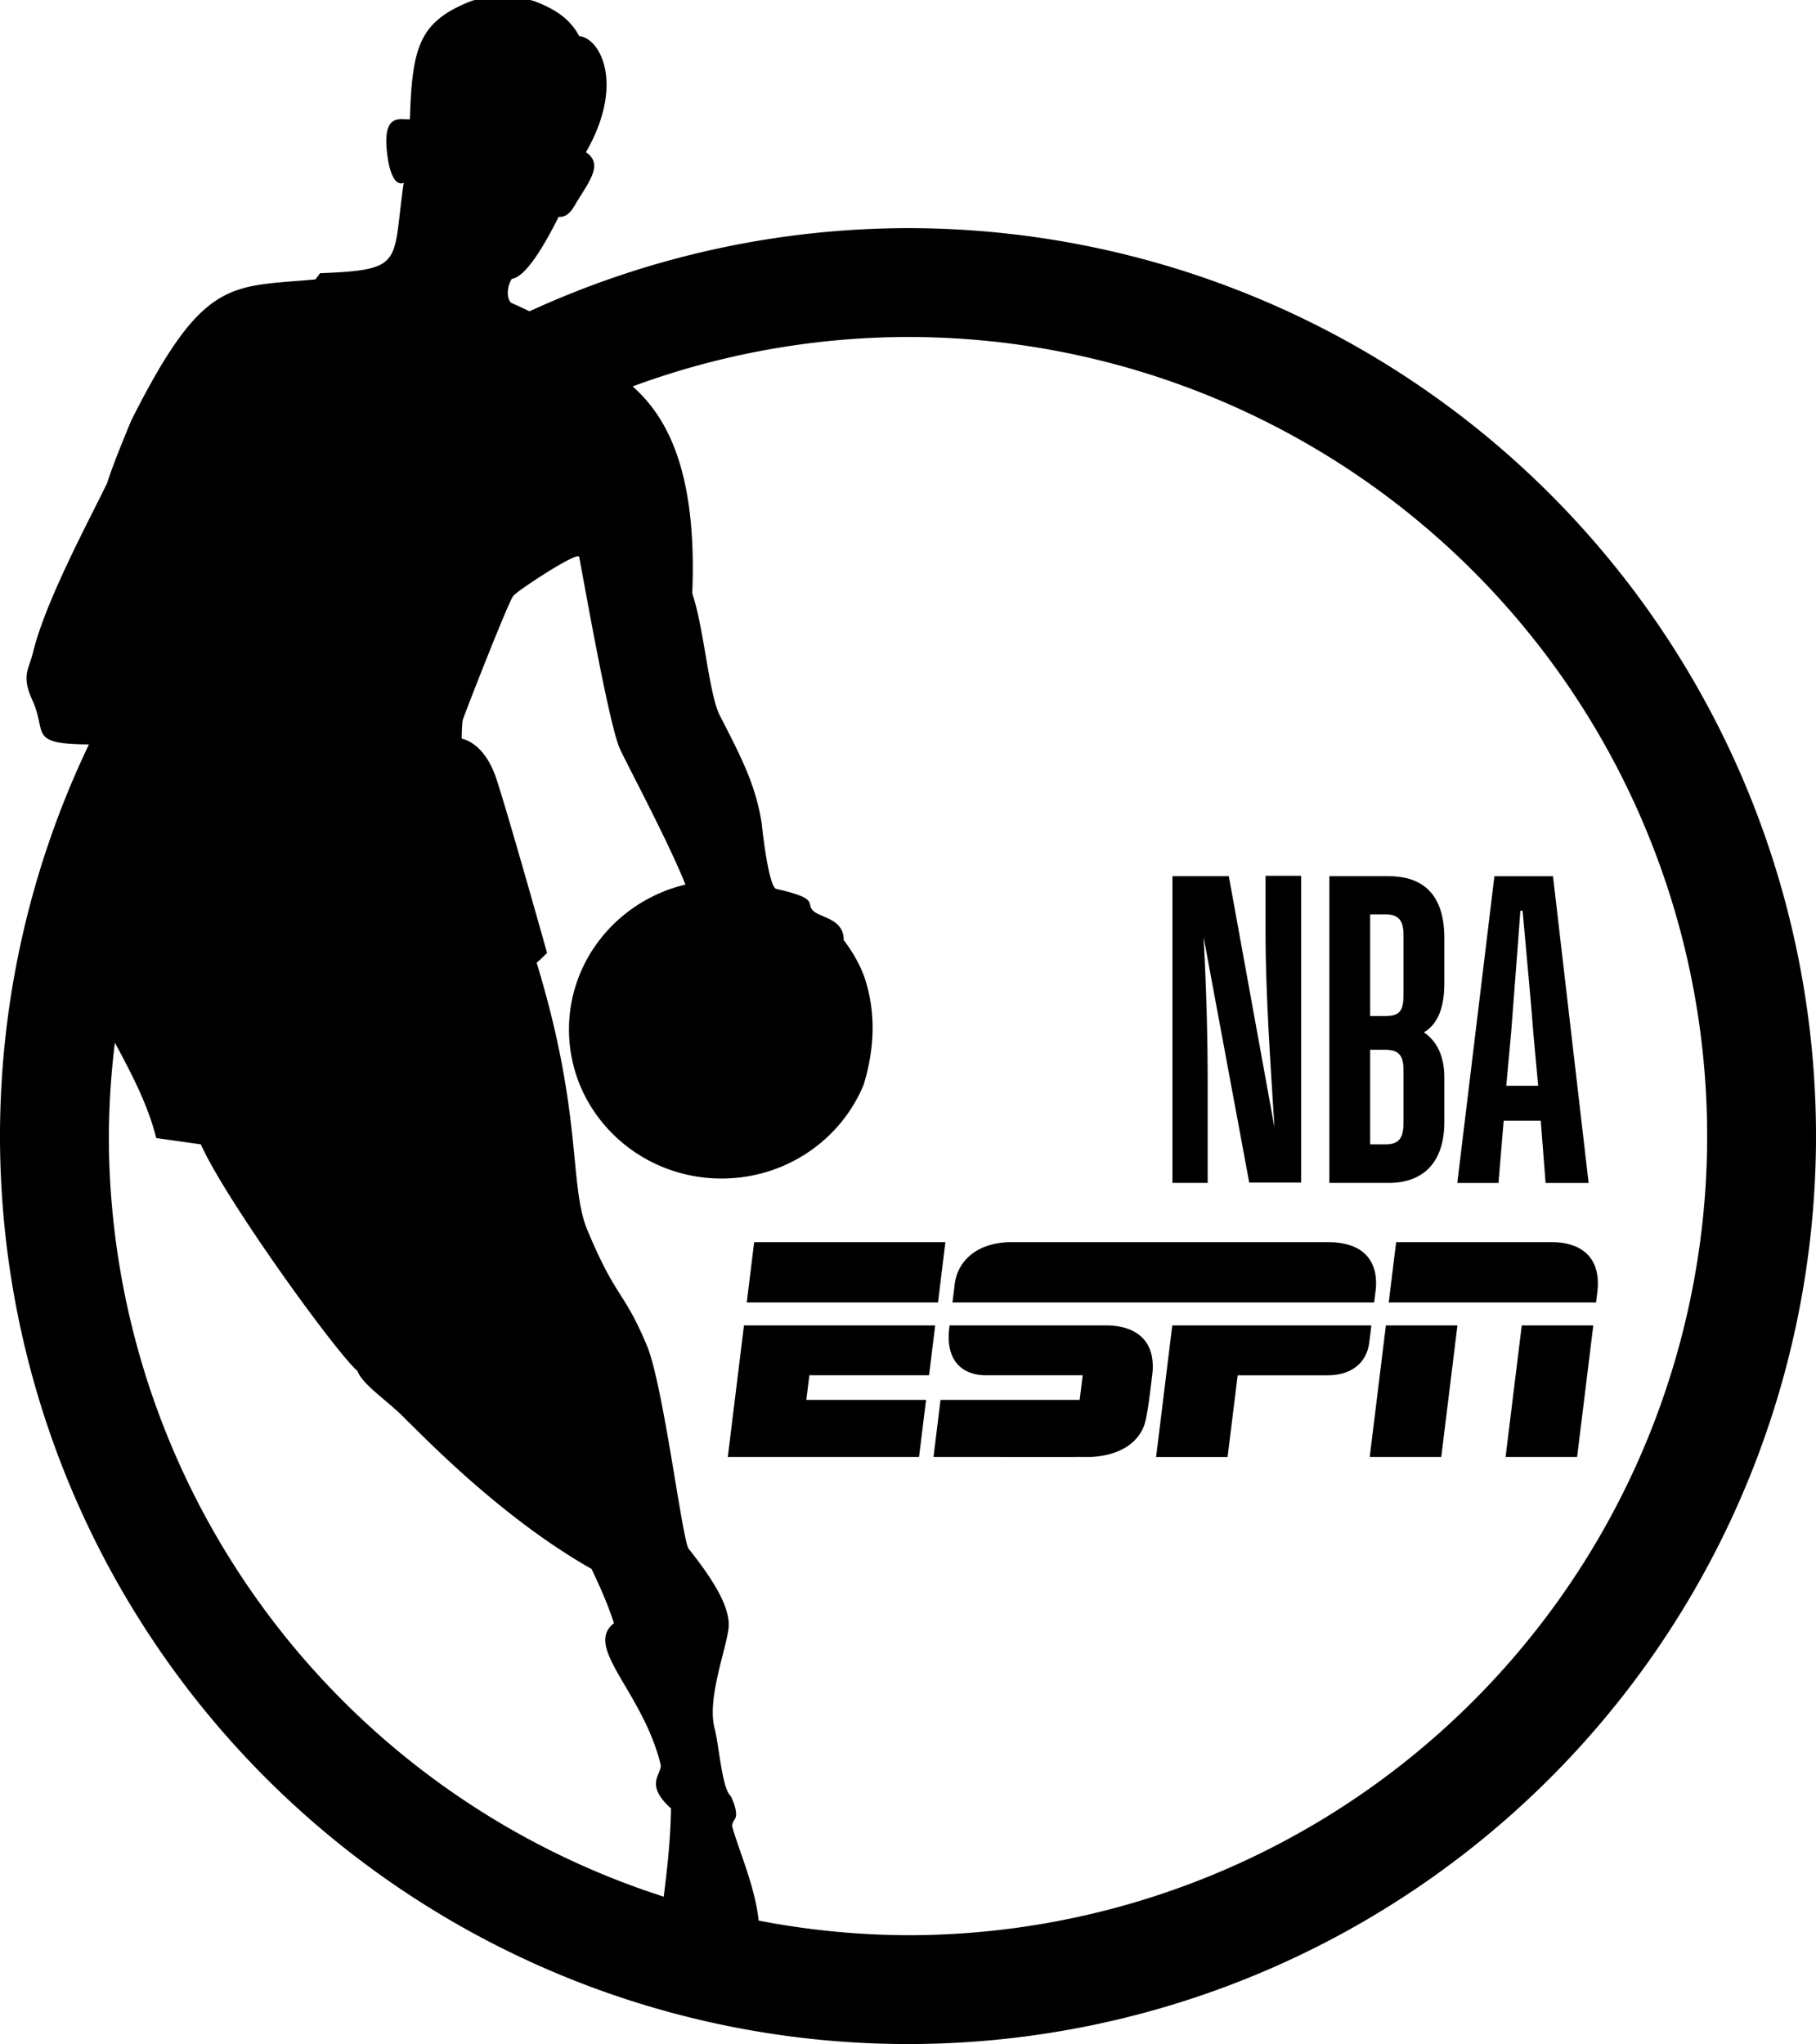 <?xml version="1.0" encoding="UTF-8" standalone="no"?>
<!-- Created with Inkscape (http://www.inkscape.org/) -->

<svg
   width="512"
   height="576.323"
   viewBox="0 0 135.467 152.485"
   version="1.1"
   id="svg548"
   sodipodi:docname="NBA on ESPN 2017 Print.svg"
   inkscape:version="1.2.1 (9c6d41e4, 2022-07-14)"
   xmlns:inkscape="http://www.inkscape.org/namespaces/inkscape"
   xmlns:sodipodi="http://sodipodi.sourceforge.net/DTD/sodipodi-0.dtd"
   xmlns="http://www.w3.org/2000/svg"
   xmlns:svg="http://www.w3.org/2000/svg">
  <sodipodi:namedview
     id="namedview550"
     pagecolor="#ffffff"
     bordercolor="#000000"
     borderopacity="0.25"
     inkscape:showpageshadow="2"
     inkscape:pageopacity="0"
     inkscape:pagecheckerboard="true"
     inkscape:deskcolor="#d1d1d1"
     inkscape:document-units="mm"
     showgrid="false"
     inkscape:zoom="0.93806818"
     inkscape:cx="165.7662"
     inkscape:cy="319.27317"
     inkscape:window-width="1390"
     inkscape:window-height="1205"
     inkscape:window-x="1002"
     inkscape:window-y="25"
     inkscape:window-maximized="0"
     inkscape:current-layer="layer1"
     showborder="true" />
  <defs
     id="defs545" />
  <g
     inkscape:label="Layer 1"
     inkscape:groupmode="layer"
     id="layer1">
    <path
       id="path1319-3"
       style="fill:#000000;fill-opacity:1;stroke-width:0"
       d="M 35.413 0 C 35.225 0.052 35.115 0.092 35.115 0.092 C 31.289 1.615 30.74 3.46 30.578 8.9 C 29.88 8.973 28.415 8.303 28.919 11.756 C 28.919 11.756 29.194 14.023 30.117 13.633 C 29.237 19.626 30.279 20.132 23.872 20.381 L 23.534 20.844 C 17.17 21.429 15.177 20.644 9.797 31.358 C 9.797 31.358 8.401 34.665 7.995 36.03 C 6.68 38.752 3.428 44.758 2.474 48.62 C 2.168 49.948 1.557 50.357 2.424 52.257 C 3.529 54.669 2.053 55.51 6.634 55.533 A 67.733 67.733 0 0 0 0 84.752 A 67.733 67.733 0 0 0 67.733 152.485 A 67.733 67.733 0 0 0 135.467 84.752 A 67.733 67.733 0 0 0 67.733 17.019 A 67.733 67.733 0 0 0 39.501 23.222 C 39.034 22.996 38.565 22.778 38.121 22.587 C 37.696 22.137 37.906 21.15 38.194 20.797 C 39.191 20.662 40.531 18.457 41.672 16.179 C 42.494 16.228 42.807 15.387 43.105 14.936 C 44.009 13.468 44.988 12.207 43.71 11.354 C 46.633 6.261 44.763 2.833 43.206 2.693 C 42.583 1.523 41.588 0.738 39.877 0.092 C 39.768 0.056 39.662 0.028 39.554 0 L 35.413 0 z M 67.733 25.139 A 59.614 59.614 0 0 1 127.347 84.752 A 59.614 59.614 0 0 1 67.733 144.366 A 59.614 59.614 0 0 1 56.591 143.274 C 56.329 140.776 55.178 138.21 54.637 136.319 C 54.562 136.118 54.718 135.837 54.835 135.679 C 55.117 135.161 54.512 133.985 54.512 133.985 C 53.852 133.407 53.664 130.336 53.303 128.918 C 52.698 126.578 54.363 122.563 54.363 121.204 C 54.363 119.816 53.302 117.959 51.382 115.553 C 50.908 115.035 49.493 103.322 48.254 100.373 C 46.531 96.267 45.999 96.926 43.94 92.053 C 42.344 88.606 43.604 83.537 40.027 71.8 C 40.049 71.854 40.81 71.087 40.81 71.087 C 40.81 71.087 37.949 60.89 37.027 58.094 C 36.1 55.311 34.442 55.109 34.442 55.109 C 34.442 55.109 34.447 53.971 34.528 53.684 C 34.672 53.228 37.983 44.736 38.287 44.468 C 38.292 44.268 43.105 41.07 43.206 41.544 C 43.605 43.628 45.454 54.201 46.26 55.901 C 47.057 57.576 49.847 62.779 51.132 65.989 C 46.159 67.171 42.444 71.556 42.444 76.8 C 42.444 82.94 47.544 87.917 53.827 87.917 C 58.637 87.917 62.752 85.005 64.429 80.906 C 65.315 77.988 65.315 75.266 64.429 72.744 C 64.061 71.818 63.588 70.977 62.939 70.136 C 62.945 68.467 61.107 68.48 60.601 67.883 C 60.14 67.322 61.07 67.03 57.878 66.304 C 57.281 65.988 56.818 61.402 56.818 61.402 C 56.357 58.502 55.286 56.481 53.69 53.362 C 52.881 51.778 52.51 46.807 51.639 44.267 C 52.021 35.053 49.694 31.04 47.192 28.826 A 59.614 59.614 0 0 1 67.733 25.139 z M 8.57 77.78 C 9.804 80.08 11.032 82.405 11.654 84.899 L 14.981 85.367 C 16.833 89.516 25.004 100.821 26.669 102.283 C 27.056 103.343 29.118 104.634 30.321 105.938 C 31.312 106.852 37.22 113.137 44.138 117.047 C 44.096 117.011 45.237 119.27 45.797 121.091 C 43.504 122.882 47.953 126.185 49.287 131.656 C 49.376 132.368 48.036 133.092 50.054 134.909 C 50.011 137.469 49.74 139.626 49.512 141.49 A 59.614 59.614 0 0 1 8.12 84.752 A 59.614 59.614 0 0 1 8.57 77.78 z " />
    <path
       fill="#ffffff"
       d="M 99.164,88.246 V 65.364 h 4.427 c 2.573,0 4.15,1.383 4.15,4.593 v 3.403 c 0,2.075 -0.636,3.126 -1.522,3.653 0.885,0.608 1.522,1.632 1.522,3.375 v 3.32 c 0,3.126 -1.688,4.538 -4.15,4.538 h -4.427 z m 3.044,-9.933 v 7.056 h 1.162 c 1.052,0 1.328,-0.554 1.328,-1.633 v -3.874 c 0,-1.135 -0.359,-1.55 -1.355,-1.55 h -1.135 z m 0,-10.071 v 7.553 h 1.135 c 1.079,0 1.355,-0.388 1.355,-1.632 v -4.399 c 0,-1.052 -0.332,-1.55 -1.328,-1.55 h -1.162 z m 12.728,15.356 h -2.767 l -0.388,4.649 h -3.071 l 2.767,-22.882 h 4.372 l 2.656,22.882 h -3.21 z m -1.356,-15.66 h -0.166 c -0.194,2.767 -0.581,7.582 -0.692,9.13 l -0.36,3.93 h 2.38 l -0.36,-3.93 c -0.11,-1.577 -0.553,-6.363 -0.802,-9.13 M 90.116,88.246 H 87.46 V 65.364 h 4.205 l 3.404,18.732 C 94.792,79.613 94.405,74.19 94.405,69.569 v -4.233 h 2.656 v 22.882 H 93.188 L 89.784,69.901 c 0.222,4.234 0.305,7.609 0.305,11.123 v 7.222 h 0.028 z"
       id="path2170"
       style="fill:#000000;fill-opacity:1;stroke-width:0.588" />
    <path
       d="m 75.456,92.665 c -2.418,-0.003 -4.019,1.271 -4.244,3.177 a 187.717,187.717 0 0 1 -0.162,1.321 h 31.457 c 0,0 0.059,-0.464 0.105,-0.837 0.237,-1.92 -0.579,-3.66 -3.546,-3.66 v 2.38e-4 c 0,0 -22.336,7.2e-4 -23.61,-4.47e-4 z m -19.198,4.39e-4 -0.552,4.497 h 14.266 l 0.55,-4.497 h -14.264 2.34e-4 z m 47.888,0 -0.551,4.497 h 15.465 c 0,0 0.019,-0.163 0.087,-0.692 0.376,-2.952 -1.528,-3.805 -3.367,-3.805 z m -0.764,6.209 -1.205,9.814 5.336,-10e-4 1.206,-9.811 -5.337,-0.002 z m 10.136,0 -1.207,9.814 5.336,-10e-4 1.206,-9.811 -5.335,-0.002 z m -58.02,0.001 -1.207,9.813 h 14.265 l 0.526,-4.257 -8.932,-7.2e-4 0.226,-1.836 h 8.929 l 0.457,-3.719 H 55.498 Z m 15.342,0 c -0.391,2.561 0.891,3.719 2.708,3.719 0.988,0 7.217,-0.003 7.217,-0.003 l -0.225,1.839 -10.381,7.2e-4 -0.523,4.257 c 0,0 11.302,0.004 11.76,0 0.378,-0.027 3.022,-0.1 3.922,-2.262 0.292,-0.702 0.55,-3.219 0.622,-3.748 0.416,-3.069 -1.709,-3.801 -3.383,-3.801 -0.923,0 -9.896,-0.003 -11.718,-0.003 z m 16.607,0 L 86.241,108.69 h 5.333 l 0.751,-6.094 h 6.698 c 1.9,0 2.921,-1.021 3.11,-2.393 a 50.561,50.561 0 0 0 0.164,-1.326 H 87.447 Z"
       fill="#e52534"
       id="path4356"
       style="fill:#000000;fill-opacity:1;stroke-width:0.433" />
  </g>
</svg>
